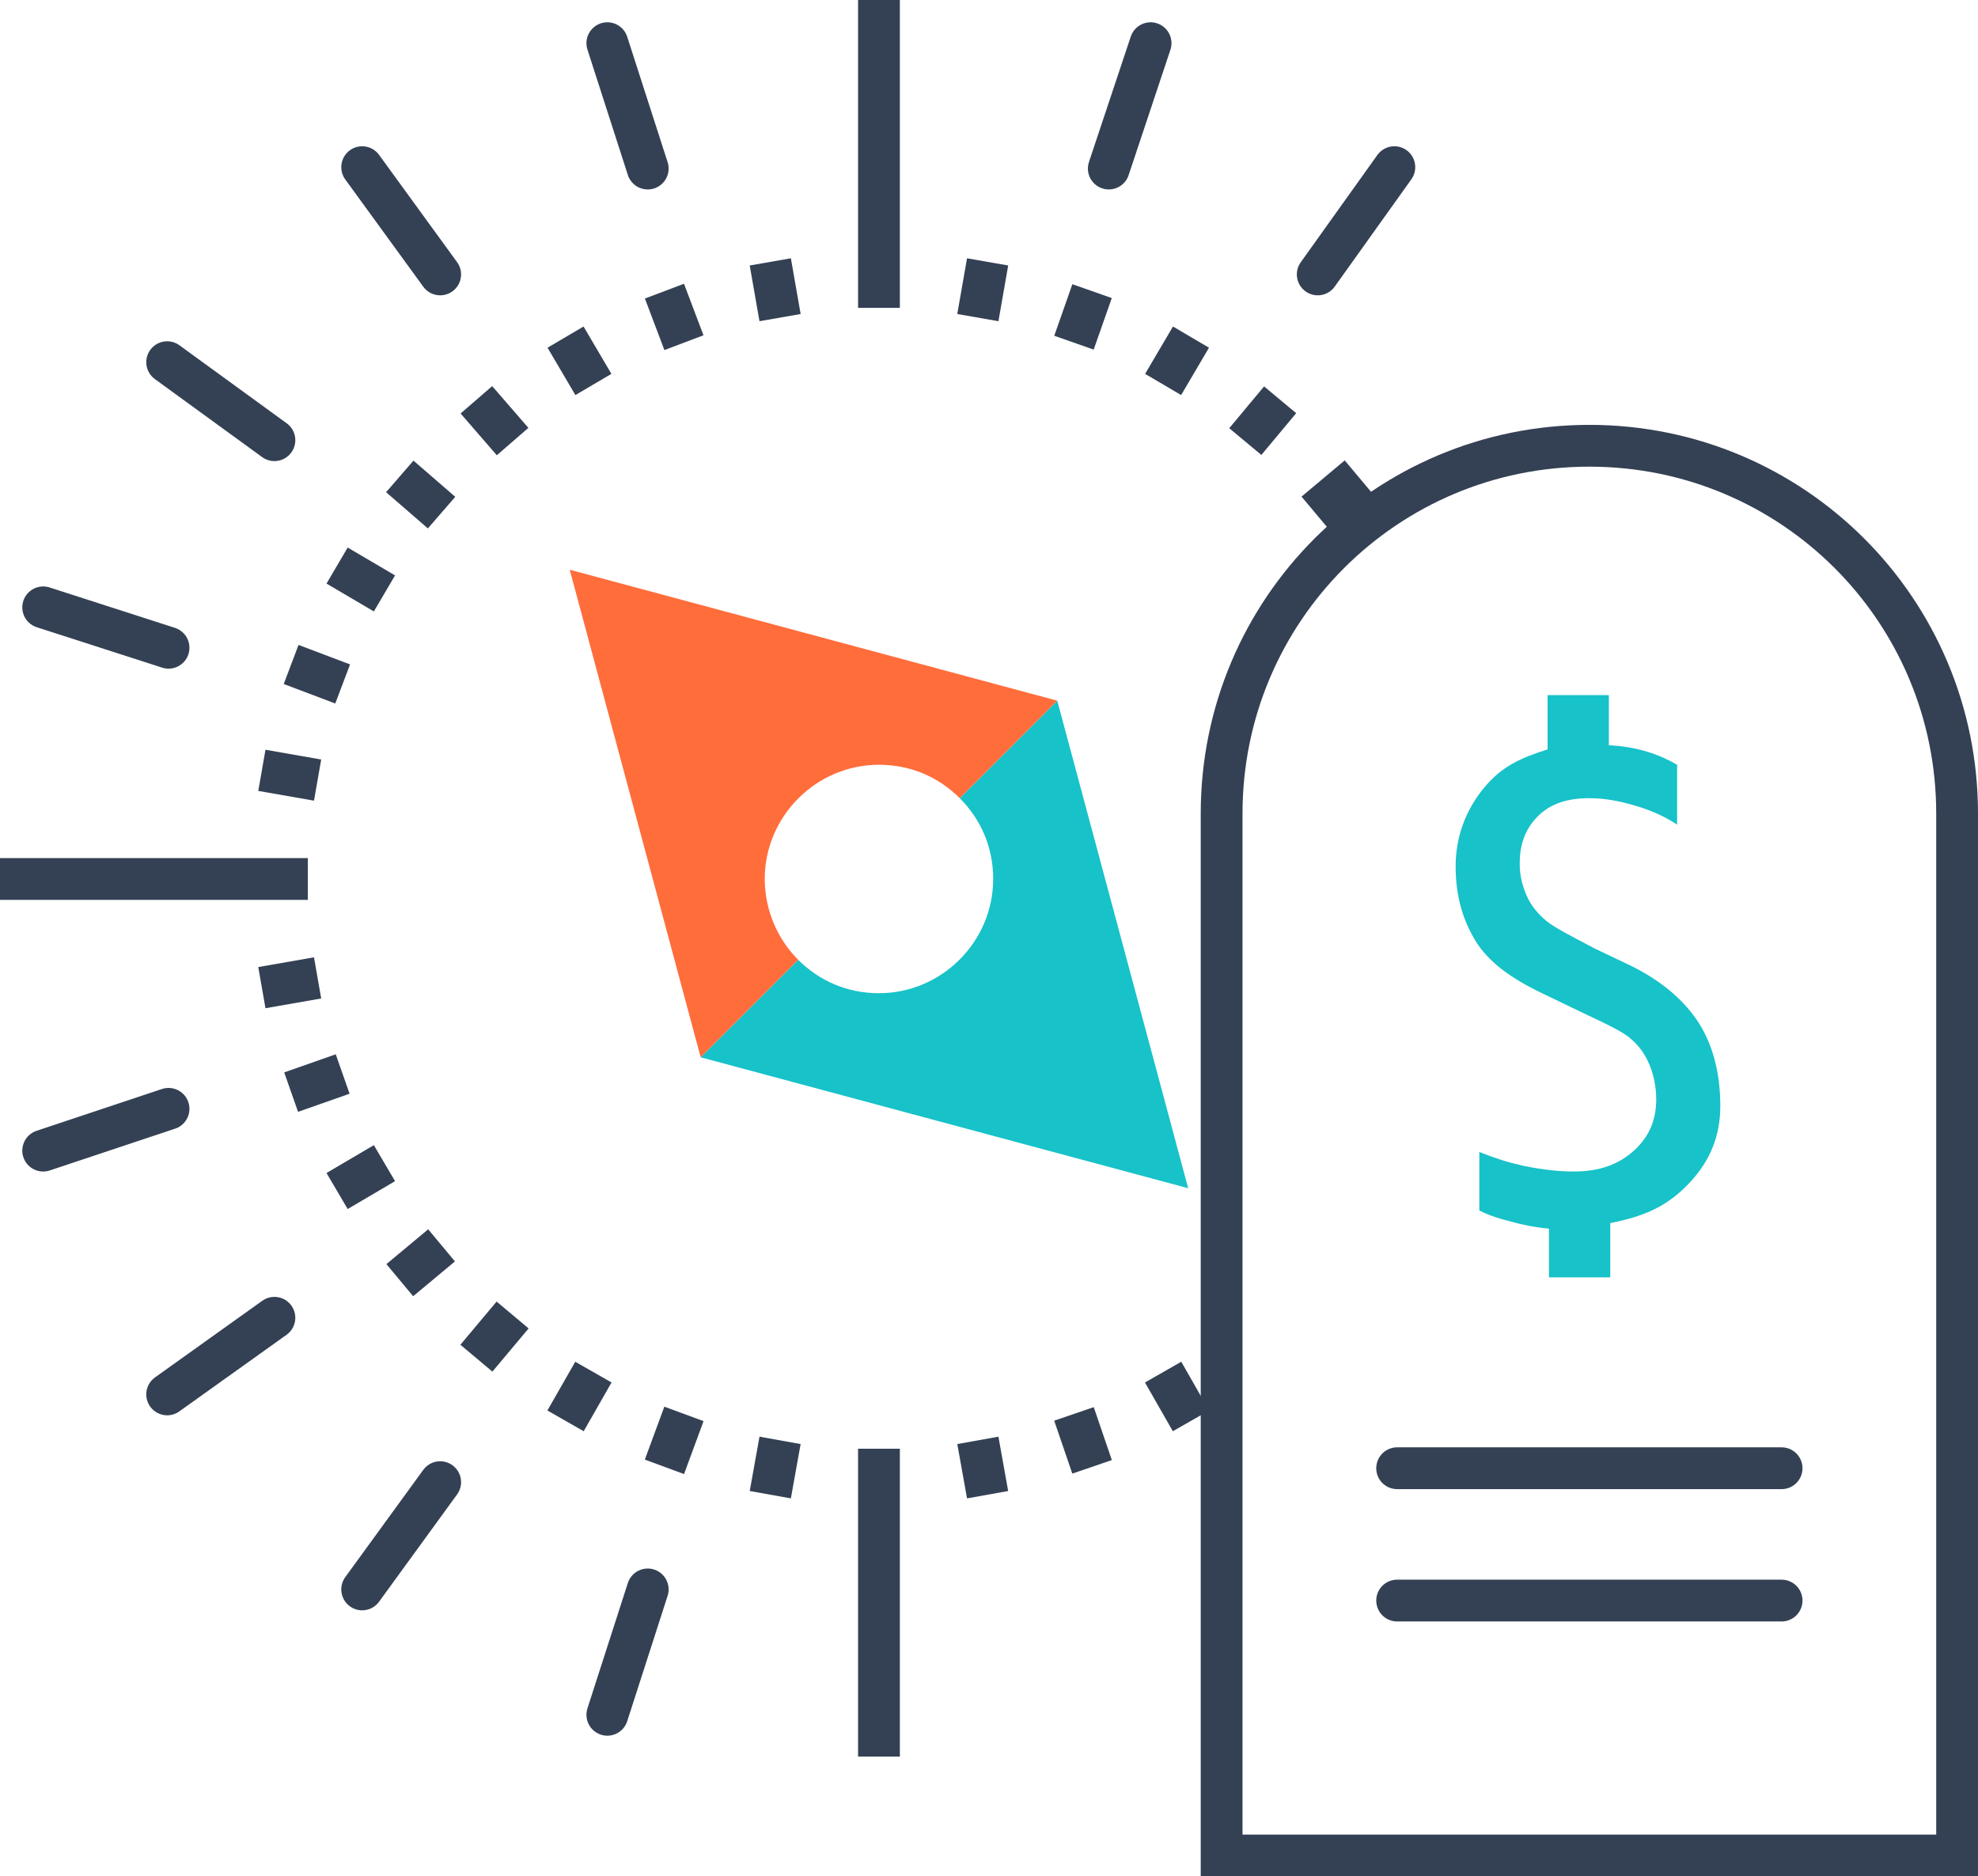 <?xml version="1.0" encoding="utf-8"?>
<!-- Generator: Adobe Illustrator 24.1.1, SVG Export Plug-In . SVG Version: 6.00 Build 0)  -->
<svg version="1.1" id="Warstwa_1" xmlns="http://www.w3.org/2000/svg" xmlns:xlink="http://www.w3.org/1999/xlink" x="0px" y="0px"
	 viewBox="0 0 142 134.7" style="enable-background:new 0 0 142 134.7;" xml:space="preserve">
<style type="text/css">
	.st0{fill:none;stroke:#344154;stroke-width:3;stroke-miterlimit:10;}
	.st1{fill:none;stroke:#344154;stroke-width:3;stroke-linecap:round;stroke-miterlimit:10;}
	.st2{fill:#17C2C9;}
	.st3{fill:#FF6D3B;}
</style>
<g>
	<line id="XMLID_5289_" class="st0" x1="63.1" y1="0" x2="63.1" y2="22.1"/>
	<line id="XMLID_5288_" class="st1" x1="43.6" y1="3.1" x2="46.5" y2="12.1"/>
	<line id="XMLID_5287_" class="st1" x1="26" y1="12" x2="31.6" y2="19.7"/>
	<line id="XMLID_5286_" class="st1" x1="12" y1="26" x2="19.7" y2="31.6"/>
	<line id="XMLID_5285_" class="st1" x1="3.1" y1="43.6" x2="12.1" y2="46.5"/>
	<line id="XMLID_5284_" class="st0" x1="0" y1="63.1" x2="22.1" y2="63.1"/>
	<line id="XMLID_5283_" class="st1" x1="3.1" y1="82.6" x2="12.1" y2="79.6"/>
	<line id="XMLID_5282_" class="st1" x1="12" y1="100.1" x2="19.7" y2="94.6"/>
	<line id="XMLID_5281_" class="st1" x1="26" y1="114.1" x2="31.6" y2="106.4"/>
	<line id="XMLID_5280_" class="st1" x1="43.6" y1="123.1" x2="46.5" y2="114.1"/>
	<line id="XMLID_5279_" class="st0" x1="63.1" y1="126.1" x2="63.1" y2="104"/>
	<line id="XMLID_5271_" class="st1" x1="100.1" y1="12" x2="94.6" y2="19.7"/>
	<line id="XMLID_5270_" class="st1" x1="82.6" y1="3.1" x2="79.6" y2="12.1"/>
	<line id="XMLID_5269_" class="st0" x1="55.3" y1="18.8" x2="56" y2="22.8"/>
	<line id="XMLID_5268_" class="st0" x1="47.7" y1="20.9" x2="49.1" y2="24.6"/>
	<line id="XMLID_5267_" class="st0" x1="40.6" y1="24.2" x2="42.6" y2="27.6"/>
	<line id="XMLID_5266_" class="st0" x1="34.2" y1="28.7" x2="36.8" y2="31.7"/>
	<line id="XMLID_5265_" class="st0" x1="28.7" y1="34.2" x2="31.7" y2="36.8"/>
	<line id="XMLID_5264_" class="st0" x1="24.2" y1="40.6" x2="27.6" y2="42.6"/>
	<line id="XMLID_5263_" class="st0" x1="20.9" y1="47.7" x2="24.6" y2="49.1"/>
	<line id="XMLID_5262_" class="st0" x1="18.8" y1="55.3" x2="22.8" y2="56"/>
	<line id="XMLID_5261_" class="st0" x1="18.8" y1="70.9" x2="22.8" y2="70.2"/>
	<line id="XMLID_5260_" class="st0" x1="20.9" y1="78.4" x2="24.6" y2="77.1"/>
	<line id="XMLID_5259_" class="st0" x1="24.2" y1="85.5" x2="27.6" y2="83.5"/>
	<line id="XMLID_5258_" class="st0" x1="28.7" y1="91.9" x2="31.7" y2="89.4"/>
	<line id="XMLID_5257_" class="st0" x1="34.2" y1="97.5" x2="36.8" y2="94.4"/>
	<line id="XMLID_5256_" class="st0" x1="40.6" y1="102" x2="42.6" y2="98.5"/>
	<line id="XMLID_5255_" class="st0" x1="47.7" y1="105.3" x2="49.1" y2="101.5"/>
	<line id="XMLID_5254_" class="st0" x1="55.3" y1="107.3" x2="56" y2="103.4"/>
	<line id="XMLID_5253_" class="st0" x1="70.9" y1="107.3" x2="70.2" y2="103.4"/>
	<line id="XMLID_5252_" class="st0" x1="78.4" y1="105.3" x2="77.1" y2="101.5"/>
	<line id="XMLID_5251_" class="st0" x1="85.5" y1="102" x2="83.5" y2="98.5"/>
	<line id="XMLID_5242_" class="st0" x1="97.5" y1="34.2" x2="94.4" y2="36.8"/>
	<line id="XMLID_5241_" class="st0" x1="91.9" y1="28.7" x2="89.4" y2="31.7"/>
	<line id="XMLID_5240_" class="st0" x1="85.5" y1="24.2" x2="83.5" y2="27.6"/>
	<line id="XMLID_5239_" class="st0" x1="78.4" y1="20.9" x2="77.1" y2="24.6"/>
	<line id="XMLID_5238_" class="st0" x1="70.9" y1="18.8" x2="70.2" y2="22.8"/>
	<g>
		<path class="st2" d="M75.9,50.3l-7,7c1.5,1.5,2.4,3.5,2.4,5.8c0,4.5-3.7,8.2-8.2,8.2c-2.3,0-4.3-0.9-5.8-2.4l-7,7l35,9.4
			L75.9,50.3z"/>
		<path class="st3" d="M54.9,63.1c0-4.5,3.7-8.2,8.2-8.2c2.3,0,4.3,0.9,5.8,2.4l7-7l-35-9.4l9.4,35l7-7
			C55.8,67.4,54.9,65.3,54.9,63.1z"/>
	</g>
</g>
<g>
	<path class="st1" d="M114.1,32L114.1,32c-14.6,0-26.4,11.8-26.4,26.4v74.8h52.8V58.4C140.5,43.8,128.7,32,114.1,32z"/>
	<g>
		<path class="st2" d="M111.2,88.2c-1.1-0.1-2-0.3-2.7-0.5c-0.8-0.2-1.5-0.4-2.3-0.8l0-4.2c1.3,0.5,1.9,0.7,3.2,1
			c1.5,0.3,2.6,0.4,3.6,0.4c1.8,0,3.2-0.5,4.3-1.5c1.1-1,1.6-2.2,1.6-3.7c0-0.9-0.2-1.8-0.5-2.5c-0.3-0.7-0.7-1.3-1.3-1.8
			c-0.5-0.5-1.8-1.1-3.7-2l-2.7-1.3c-2.3-1.1-3.9-2.3-4.8-3.8c-0.9-1.5-1.4-3.2-1.4-5.3c0-2.1,0.7-4,2-5.6c1.3-1.6,2.7-2.2,4.6-2.8
			l0-3.9h4.4l0,3.6c2.1,0.1,3.7,0.7,4.9,1.4l0,4.3c-0.6-0.4-1.5-0.9-2.8-1.3c-1.3-0.4-2.4-0.6-3.5-0.6c-1.6,0-2.8,0.4-3.7,1.3
			c-0.9,0.9-1.3,2-1.3,3.4c0,0.9,0.2,1.6,0.5,2.3c0.3,0.7,0.8,1.3,1.4,1.8c0.6,0.5,1.8,1.1,3.5,2l2.1,1c2.4,1.1,4.1,2.5,5.2,4.1
			c1.1,1.6,1.7,3.7,1.7,6.2c0,2.1-0.7,3.9-2.2,5.5c-1.5,1.6-3.1,2.4-5.7,2.9l0,3.9h-4.4L111.2,88.2z"/>
	</g>
	<line class="st1" x1="127.9" y1="105.4" x2="100.3" y2="105.4"/>
	<line class="st1" x1="100.3" y1="114.9" x2="127.9" y2="114.9"/>
</g>
</svg>
